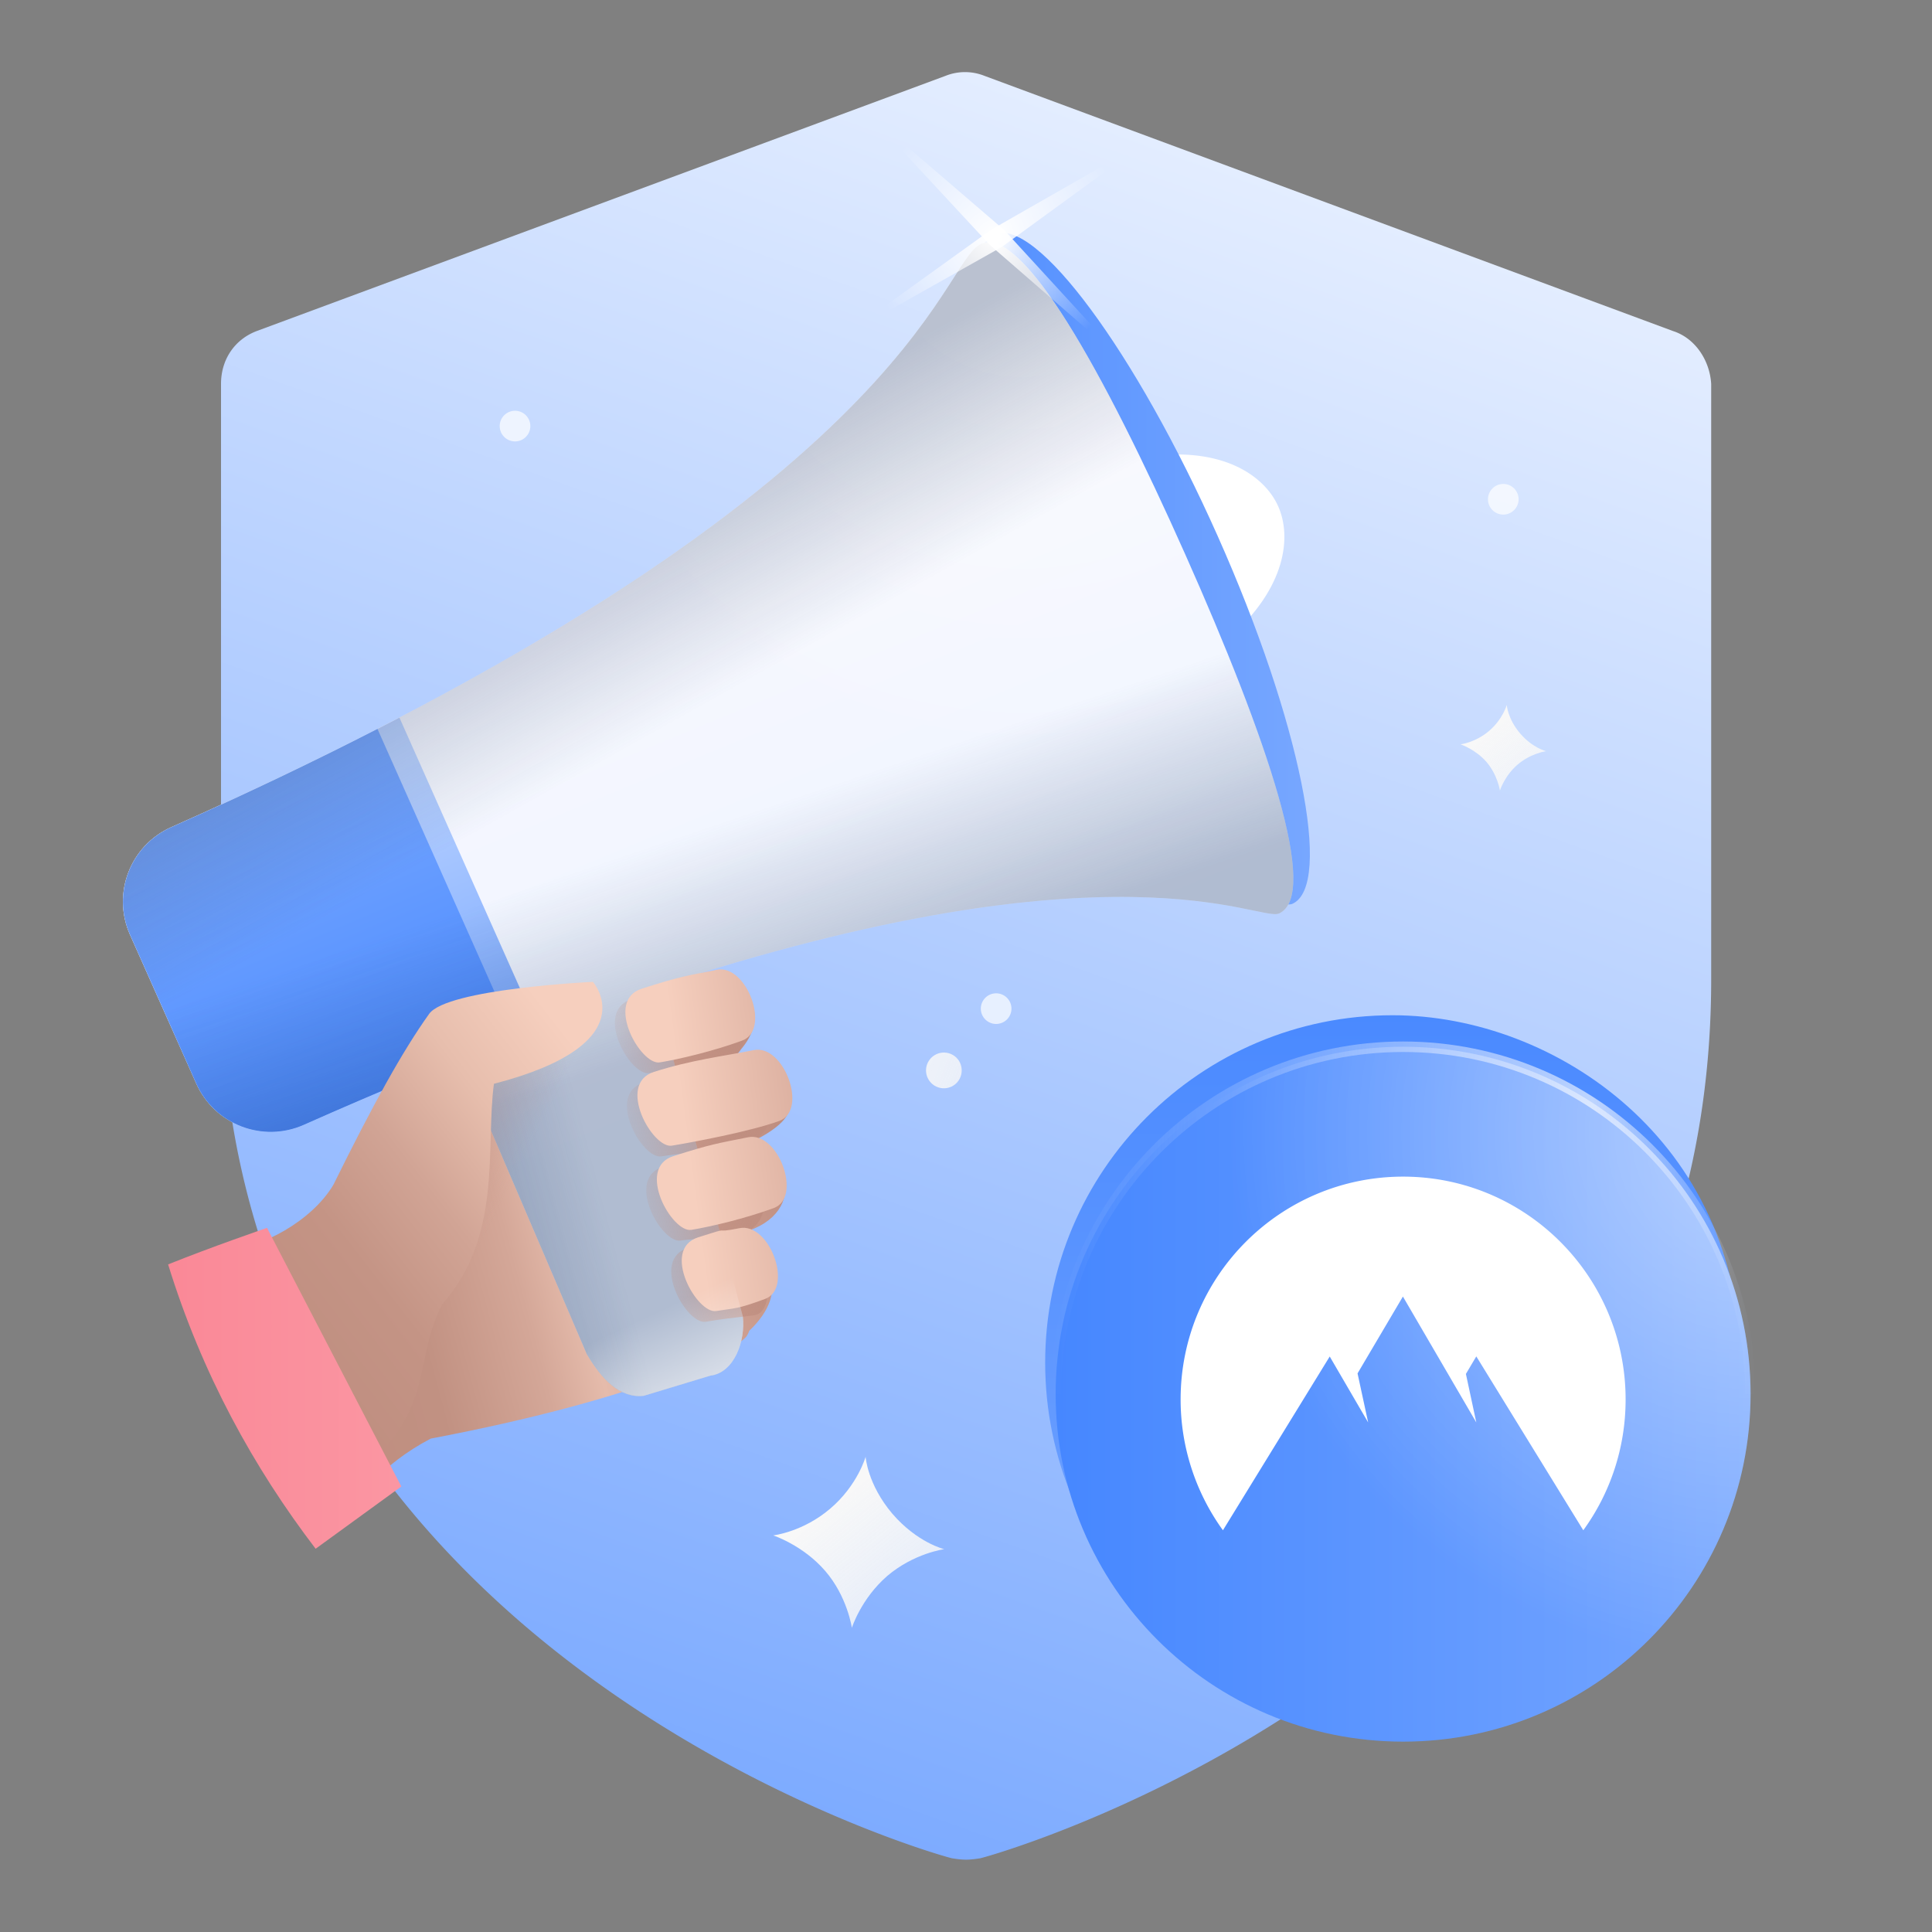 <svg width="184" height="184" viewBox="0 0 184 184" fill="none" xmlns="http://www.w3.org/2000/svg"><rect x="0" y="0" width="184" height="184" fill="#808080" stroke="none"/><path d="M159.34 31.53L93.75 7.22a5.005 5.005 0 00-3.69 0l-65.59 24.3c-2.15.81-3.42 2.75-3.42 5.03v56.72c0 64.58 68.88 83.58 69.62 83.71.47.07.87.13 1.34.13.47 0 .94-.07 1.34-.13.74-.13 69.62-19.13 69.62-83.71V36.56c-.14-2.28-1.55-4.36-3.63-5.03z" fill="url(#paint0_linear_149_11129)"/><path d="M81.13 155.03s.87-2.77 3.37-4.94c2.55-2.17 5.43-2.55 5.43-2.55s-2.55-.6-4.94-3.37c-2.39-2.82-2.55-5.43-2.55-5.43s-.76 2.72-3.37 4.94c-2.61 2.23-5.43 2.55-5.43 2.55s2.82.92 4.94 3.37c2.12 2.44 2.55 5.43 2.55 5.43z" fill="url(#paint1_linear_149_11129)"/><path d="M142.85 75.29s.43-1.39 1.68-2.47c1.28-1.09 2.72-1.28 2.72-1.28s-1.28-.3-2.47-1.68c-1.2-1.41-1.28-2.72-1.28-2.72s-.38 1.36-1.68 2.47c-1.3 1.11-2.72 1.28-2.72 1.28s1.41.46 2.47 1.68c1.06 1.23 1.28 2.72 1.28 2.72z" fill="url(#paint2_linear_149_11129)"/><path d="M90.76 103.41c-.81.48-1.85.21-2.33-.6-.48-.81-.21-1.85.6-2.33.81-.48 1.85-.21 2.33.6.47.81.2 1.86-.6 2.33z" fill="url(#paint3_linear_149_11129)"/><path opacity=".7" d="M141.71 47.55c0 .81.66 1.46 1.46 1.46.8 0 1.46-.66 1.46-1.46 0-.81-.66-1.46-1.46-1.46-.8 0-1.46.65-1.46 1.46zm-94.12-6.97c0 .81.66 1.46 1.46 1.46.81 0 1.46-.66 1.46-1.46 0-.81-.66-1.46-1.46-1.46-.8 0-1.46.65-1.46 1.46zm45.82 55.48c0 .81.66 1.46 1.46 1.46.81 0 1.46-.66 1.46-1.46 0-.81-.66-1.46-1.46-1.46-.8 0-1.46.65-1.46 1.46z" fill="#fff"/><path d="M99.54 129.78c0-18.28 14.81-33.09 33.09-33.09 15.61 0 33.09 12.15 33.09 33.09 0 18.28-14.81 33.09-33.09 33.09-18.27 0-33.09-14.81-33.09-33.09z" fill="url(#paint4_linear_149_11129)"/><path d="M100.54 132.78c0-18.28 14.81-33.09 33.09-33.09s33.09 14.81 33.09 33.09-14.81 33.09-33.09 33.09c-18.27 0-33.09-14.81-33.09-33.09z" fill="url(#paint5_linear_149_11129)"/><path opacity=".49" d="M100.54 132.78c0-18.28 14.81-33.09 33.09-33.09s33.09 14.81 33.09 33.09-14.81 33.09-33.09 33.09c-18.27 0-33.09-14.81-33.09-33.09z" fill="url(#paint6_radial_149_11129)"/><path d="M100.54 132.78c0-18.28 14.81-33.09 33.09-33.09s33.09 14.81 33.09 33.09" stroke="url(#paint7_linear_149_11129)" stroke-miterlimit="10"/><path d="M116.47 145.74a21.237 21.237 0 01-4.03-12.46c0-11.73 9.49-21.22 21.19-21.22 11.7 0 21.19 9.51 21.19 21.22 0 4.65-1.49 8.96-4.03 12.46l-10.19-16.56-.99 1.67.99 4.62-6.99-11.99-4.32 7.32 1.01 4.67-3.66-6.28-10.17 16.55z" fill="#fff"/><path d="M69.8 109.55c12.8-5.24-1.26-7.82-1.26-7.82s5.71-3.57 2.19-7.57c-.62-.7-7.99 4.5-9.01 4.31-1.9-.35-3.17-.92-4.11-1.51.34-1.67-.45-2.88-.45-2.88s-13.88.65-15.6 3.05c-2.55 3.57-5.35 8.65-9.08 16.2-.99 1.13-2.1 2.26-3.38 3.38-.19.2-.39.4-.58.6-2.06 1.36-4.39 2.21-6.14 2.24-4.69.09 5.25 18.79 10.69 23.79 1.59-.87 2.99-3.72 7.95-6.33 19.89-3.78 28.7-8.18 30.05-9.7.13-.18.22-.37.28-.56 4.12-3.93 1.87-7.4-1.9-9.13 7.56-.99 6.55-8.41.35-8.07z" fill="url(#paint8_linear_149_11129)"/><path d="M121.72 48.19c-1.32-2.92-5.31-5.64-12.24-4.73-10.86 1.43-20.38 11.04-17.3 18.17 3.1 7.17 16.62 6.42 24.97-.96 5.32-4.71 5.89-9.56 4.57-12.48z" fill="#fff"/><path fill-rule="evenodd" clip-rule="evenodd" d="M115.97 51.05c-7.84-17.6-17.36-30.46-21.27-28.72-2.01.89-3.13 6.98-13.35 16.97l20.92 45.04c14.38-.96 19.66 2.26 20.81 1.74 3.91-1.74.73-17.43-7.11-35.03z" fill="url(#paint9_linear_149_11129)"/><path fill-rule="evenodd" clip-rule="evenodd" d="M112.88 52.8c-7.84-17.6-15.54-31.31-19.45-29.57-3.91 1.74-6.28 24.01-77.12 55.55-3.91 1.74-5.67 6.32-3.93 10.24l6.31 14.17c1.74 3.91 6.32 5.67 10.24 3.93 5.24-2.33 10.2-4.42 14.89-6.3l12.07 28.16c1.39 2.32 3.11 4.22 5.41 3.96l6.34-1.92c2.3-.27 3.37-3.35 3.1-5.64l-8.46-31.29c44-14.47 57.68-6.26 59.53-7.09 3.92-1.76-1.09-16.6-8.93-34.2z" fill="url(#paint10_linear_149_11129)"/><path fill-rule="evenodd" clip-rule="evenodd" d="M38.04 68.34c-6.42 3.35-13.62 6.84-21.73 10.44-3.91 1.74-5.67 6.32-3.93 10.24l6.31 14.17c1.74 3.91 6.32 5.67 10.24 3.93 8.08-3.6 15.49-6.62 22.3-9.16L38.04 68.34z" fill="url(#paint11_linear_149_11129)"/><path fill-rule="evenodd" clip-rule="evenodd" d="M35.95 69.42c-5.88 3.02-12.39 6.14-19.63 9.36-3.91 1.74-5.67 6.32-3.93 10.24l6.31 14.17c1.74 3.91 6.32 5.67 10.24 3.93 7.22-3.21 13.9-5.96 20.09-8.32L35.95 69.42z" fill="url(#paint12_linear_149_11129)"/><path opacity=".49" fill-rule="evenodd" clip-rule="evenodd" d="M112.88 52.8c-7.84-17.6-15.54-31.31-19.45-29.57-3.91 1.74-6.28 24.01-77.12 55.55-3.91 1.74-5.67 6.32-3.93 10.24l6.31 14.17c1.74 3.91 6.32 5.67 10.24 3.93 5.24-2.33 10.2-4.42 14.89-6.3l12.07 28.16c1.39 2.32 3.11 4.22 5.41 3.96l6.34-1.92c2.3-.27 3.37-3.35 3.1-5.64l-8.46-31.29c44-14.47 57.68-6.26 59.53-7.09 3.92-1.76-1.09-16.6-8.93-34.2z" fill="url(#paint13_radial_149_11129)"/><path opacity=".3" fill-rule="evenodd" clip-rule="evenodd" d="M112.88 52.8c-7.84-17.6-15.54-31.31-19.45-29.57-3.91 1.74-6.28 24.01-77.12 55.55-3.91 1.74-5.67 6.32-3.93 10.24l6.31 14.17c1.74 3.91 6.32 5.67 10.24 3.93 5.24-2.33 10.2-4.42 14.89-6.3l12.07 28.16c1.39 2.32 3.11 4.22 5.41 3.96l6.34-1.92c2.3-.27 3.37-3.35 3.1-5.64l-8.46-31.29c44-14.47 57.68-6.26 59.53-7.09 3.92-1.76-1.09-16.6-8.93-34.2z" fill="url(#paint14_linear_149_11129)"/><path opacity=".3" fill-rule="evenodd" clip-rule="evenodd" d="M112.88 52.8c-7.84-17.6-15.54-31.31-19.45-29.57-3.91 1.74-6.28 24.01-77.12 55.55-3.91 1.74-5.67 6.32-3.93 10.24l6.31 14.17c1.74 3.91 6.32 5.67 10.24 3.93 5.24-2.33 10.2-4.42 14.89-6.3l12.07 28.16c1.39 2.32 3.11 4.22 5.41 3.96l6.34-1.92c2.3-.27 3.37-3.35 3.1-5.64l-8.46-31.29c44-14.47 57.68-6.26 59.53-7.09 3.92-1.76-1.09-16.6-8.93-34.2z" fill="url(#paint15_linear_149_11129)"/><path fill-rule="evenodd" clip-rule="evenodd" d="M64.83 118.15c1.84-.3 3.7.03 6.45-.99 2.75-1.01 1.84-8.41-1.04-7.83-2.88.58-3.54.65-7.13 1.8s-.12 7.32 1.72 7.02zm4.59-.16c-2.88.58-.34-.28-3.93.87-3.59 1.15-.12 7.32 1.72 7.02 1.84-.3 2.32-.34 4.52-.6 2.9-.34.57-7.87-2.31-7.29zm-6.43-7.86c1.84-.3 6.11-.62 8.85-1.63 2.75-1.01 1.83-8.05-1.05-7.47-2.88.58-5.93.93-9.52 2.08s-.12 7.32 1.72 7.02zm-1.15-7.93c1.84-.3 5.04-.42 7.78-1.43 2.75-1.01.51-7.97-2.37-7.39-2.88.58-3.54.65-7.13 1.8s-.12 7.32 1.72 7.02z" fill="url(#paint16_linear_149_11129)"/><path fill-rule="evenodd" clip-rule="evenodd" d="M71.25 108.31c-2.88.58-3.54.65-7.13 1.8s-.12 7.32 1.72 7.02c1.84-.3 5.11-1.07 7.86-2.08 2.73-1.01.43-7.32-2.45-6.74zm-.83 8.66c-2.88.58-.34-.28-3.93.87-3.59 1.15-.12 7.32 1.72 7.02 1.84-.3 1.91-.14 4.65-1.15 2.75-1.01.44-7.32-2.44-6.74zm-6.43-7.86c1.84-.3 7.5-1.35 10.24-2.36 2.75-1.01.44-7.32-2.44-6.74-2.88.58-5.93.93-9.52 2.08s-.12 7.33 1.72 7.02zm-1.15-7.93c1.84-.3 5.11-1.07 7.85-2.08 2.75-1.01.44-7.32-2.44-6.74-2.88.58-3.54.65-7.13 1.8s-.11 7.33 1.72 7.02z" fill="url(#paint17_linear_149_11129)"/><path opacity=".3" fill-rule="evenodd" clip-rule="evenodd" d="M43.82 100.82l12.07 28.16c1.39 2.32 3.11 4.22 5.41 3.96l6.34-1.92c2.3-.27 3.37-3.35 3.1-5.64l-8.46-31.29c44.01-14.49-23.15 8.6-18.46 6.73z" fill="url(#paint18_linear_149_11129)"/><path opacity=".49" fill-rule="evenodd" clip-rule="evenodd" d="M55.9 128.97c1.39 2.32 3.11 4.22 5.41 3.96l6.34-1.92c2.3-.27 3.37-3.35 3.1-5.64l-8.46-31.29" fill="url(#paint19_linear_149_11129)"/><path opacity=".52" d="M56.25 95.16s-13.27.79-14.99 3.2c-2.56 3.58-5.07 7.46-8.83 15.06-2.06 3.47-6.96 6.08-10.06 6.14-4.69.09 4.26 6.26 9.69 11.26 10.88-7.16 7.01-1.81 10.2-7.91 5.76-6.49 9.27-9.11 10.09-15.13 10.27-6.34 3.9-12.62 3.9-12.62z" fill="url(#paint20_linear_149_11129)"/><path d="M56.47 93.51s-13.88.65-15.6 3.05c-2.56 3.58-5.37 8.68-9.12 16.28-2.06 3.47-6.96 6.08-10.06 6.14-4.69.09 4.14 18.42 9.57 23.42 10.88-7.16 7.68-12.11 10.87-18.21 5.76-6.49 4.1-14.94 4.91-20.97 14.64-3.8 9.43-9.71 9.43-9.71z" fill="url(#paint21_linear_149_11129)"/><path d="M25.43 116.94s-5.31 1.82-9.42 3.48c3.22 10.43 8.18 19.4 14.05 27.08l8.16-5.93-12.79-24.63z" fill="url(#paint22_linear_149_11129)"/><path d="M95.63 21.9l11.8 12.86L94.24 23.3l-11.9-12.82L95.63 21.9z" fill="url(#paint23_radial_149_11129)"/><path d="M95.44 23.5l-15.26 8.6 14.18-10.2 15.21-8.69L95.44 23.5z" fill="url(#paint24_radial_149_11129)"/><defs><linearGradient id="paint1_linear_149_11129" x1="78.906" y1="143.37" x2="124.867" y2="199.471" gradientUnits="userSpaceOnUse"><stop stop-color="#F8F8F8"/><stop offset="1" stop-color="#F8F8F8" stop-opacity="0"/></linearGradient><linearGradient id="paint12_linear_149_11129" x1="36.501" y1="107.734" x2="23.46" y2="76.613" gradientUnits="userSpaceOnUse"><stop stop-color="#4687FF"/><stop offset=".999" stop-color="#77A7FF"/><stop offset="1" stop-color="#77A7FF"/></linearGradient><linearGradient id="paint2_linear_149_11129" x1="141.737" y1="69.462" x2="164.718" y2="97.513" gradientUnits="userSpaceOnUse"><stop stop-color="#F8F8F8"/><stop offset="1" stop-color="#F8F8F8" stop-opacity="0"/></linearGradient><linearGradient id="paint3_linear_149_11129" x1="80.637" y1="98.524" x2="139.897" y2="120.247" gradientUnits="userSpaceOnUse"><stop stop-color="#F8F8F8"/><stop offset="1" stop-color="#F8F8F8" stop-opacity="0"/></linearGradient><linearGradient id="paint4_linear_149_11129" x1="132.634" y1="90.585" x2="132.634" y2="164.999" gradientUnits="userSpaceOnUse"><stop stop-color="#4687FF"/><stop offset=".999" stop-color="#77A7FF"/><stop offset="1" stop-color="#77A7FF"/></linearGradient><linearGradient id="paint5_linear_149_11129" x1="100.544" y1="132.785" x2="166.724" y2="132.785" gradientUnits="userSpaceOnUse"><stop stop-color="#4687FF"/><stop offset=".999" stop-color="#77A7FF"/><stop offset="1" stop-color="#77A7FF"/></linearGradient><linearGradient id="paint22_linear_149_11129" x1="-26.308" y1="132.215" x2="137.607" y2="132.215" gradientUnits="userSpaceOnUse"><stop stop-color="#F86E80"/><stop offset=".999" stop-color="#FFD4D8"/><stop offset="1" stop-color="#FFD4D8"/></linearGradient><linearGradient id="paint7_linear_149_11129" x1="100.044" y1="115.99" x2="167.224" y2="115.99" gradientUnits="userSpaceOnUse"><stop stop-color="#C5D9FF" stop-opacity="0"/><stop offset=".286" stop-color="#E3EDFF" stop-opacity=".226"/><stop offset=".55" stop-color="#F8FAFF" stop-opacity=".434"/><stop offset=".726" stop-color="#fff" stop-opacity=".572"/><stop offset=".768" stop-color="#fff" stop-opacity=".627"/><stop offset=".882" stop-color="#FDFEFF" stop-opacity=".321"/><stop offset=".922" stop-color="#F6F9FF" stop-opacity=".21"/><stop offset=".952" stop-color="#EBF2FF" stop-opacity=".131"/><stop offset=".975" stop-color="#DAE7FF" stop-opacity=".068"/><stop offset=".995" stop-color="#C4D9FF" stop-opacity=".014"/><stop offset="1" stop-color="#BDD4FF" stop-opacity="0"/></linearGradient><linearGradient id="paint8_linear_149_11129" x1="15.502" y1="139.5" x2="97.501" y2="117.5" gradientUnits="userSpaceOnUse"><stop offset=".195" stop-color="#BF8E80"/><stop offset=".318" stop-color="#C19182"/><stop offset=".438" stop-color="#D4A798"/><stop offset=".501" stop-color="#E5BBAB"/><stop offset=".764" stop-color="#BF8E80"/></linearGradient><linearGradient id="paint9_linear_149_11129" x1="81.348" y1="54.152" x2="124.75" y2="54.152" gradientUnits="userSpaceOnUse"><stop stop-color="#4687FF"/><stop offset=".999" stop-color="#77A7FF"/><stop offset="1" stop-color="#77A7FF"/></linearGradient><linearGradient id="paint10_linear_149_11129" x1="75.593" y1="102.07" x2="54.513" y2="51.128" gradientUnits="userSpaceOnUse"><stop stop-color="#EDF3FF"/><stop offset=".228" stop-color="#F0F5FF"/><stop offset=".998" stop-color="#F8F8FE"/><stop offset="1" stop-color="#F8F8FE"/></linearGradient><linearGradient id="paint11_linear_149_11129" x1="37.2" y1="105.843" x2="25.048" y2="77.983" gradientUnits="userSpaceOnUse"><stop stop-color="#77A7FF"/><stop offset="1" stop-color="#BDD4FF"/></linearGradient><linearGradient id="paint0_linear_149_11129" x1="54.928" y1="175.233" x2="127.487" y2="-27.575" gradientUnits="userSpaceOnUse"><stop stop-color="#77A7FF"/><stop offset="1" stop-color="#fff"/></linearGradient><linearGradient id="paint21_linear_149_11129" x1="16" y1="144" x2="61.997" y2="108.212" gradientUnits="userSpaceOnUse"><stop offset=".3" stop-color="#BF8E80"/><stop offset=".499" stop-color="#C49485"/><stop offset=".659" stop-color="#D1A495"/><stop offset=".822" stop-color="#E7BEAD"/><stop offset=".994" stop-color="#F6CFBE"/><stop offset="1" stop-color="#F6CFBE"/></linearGradient><linearGradient id="paint14_linear_149_11129" x1="51.954" y1="52.17" x2="62.178" y2="70.45" gradientUnits="userSpaceOnUse"><stop stop-color="#233B67"/><stop offset=".978" stop-color="#233B67" stop-opacity="0"/></linearGradient><linearGradient id="paint15_linear_149_11129" x1="72.07" y1="97.066" x2="65.874" y2="78.786" gradientUnits="userSpaceOnUse"><stop stop-color="#233B67"/><stop offset=".978" stop-color="#233B67" stop-opacity="0"/></linearGradient><linearGradient id="paint16_linear_149_11129" x1="72.561" y1="108.856" x2="58.87" y2="110.99" gradientUnits="userSpaceOnUse"><stop stop-color="#BF8E80"/><stop offset="1" stop-color="#BF8E80" stop-opacity="0"/></linearGradient><linearGradient id="paint17_linear_149_11129" x1="88.923" y1="105.82" x2="65.294" y2="109.01" gradientUnits="userSpaceOnUse"><stop stop-color="#BF8E80"/><stop offset=".994" stop-color="#F6CFBE"/><stop offset="1" stop-color="#F6CFBE"/></linearGradient><linearGradient id="paint18_linear_149_11129" x1="42.277" y1="118.24" x2="57.766" y2="114.146" gradientUnits="userSpaceOnUse"><stop stop-color="#233B67"/><stop offset=".978" stop-color="#233B67" stop-opacity="0"/></linearGradient><linearGradient id="paint19_linear_149_11129" x1="68.233" y1="130.983" x2="64.808" y2="123.691" gradientUnits="userSpaceOnUse"><stop stop-color="#fff"/><stop offset=".978" stop-color="#fff" stop-opacity="0"/></linearGradient><linearGradient id="paint20_linear_149_11129" x1="36.573" y1="109.128" x2="47.632" y2="114.758" gradientUnits="userSpaceOnUse"><stop stop-color="#BF8E80"/><stop offset="1" stop-color="#BF8E80" stop-opacity="0"/></linearGradient><radialGradient id="paint13_radial_149_11129" cx="0" cy="0" r="1" gradientUnits="userSpaceOnUse" gradientTransform="translate(97.401 21.964) scale(53.064)"><stop stop-color="#fff"/><stop offset=".978" stop-color="#fff" stop-opacity="0"/></radialGradient><radialGradient id="paint6_radial_149_11129" cx="0" cy="0" r="1" gradientUnits="userSpaceOnUse" gradientTransform="translate(167.639 107.924) scale(51.701)"><stop stop-color="#fff"/><stop offset=".978" stop-color="#fff" stop-opacity="0"/></radialGradient><radialGradient id="paint23_radial_149_11129" cx="0" cy="0" r="1" gradientUnits="userSpaceOnUse" gradientTransform="rotate(-90.992 58.565 -35.143) scale(12.356)"><stop stop-color="#fff"/><stop offset="1" stop-color="#fff" stop-opacity="0"/></radialGradient><radialGradient id="paint24_radial_149_11129" cx="0" cy="0" r="1" gradientUnits="userSpaceOnUse" gradientTransform="rotate(12.302 -56.058 450.282) scale(12.356)"><stop stop-color="#fff"/><stop offset="1" stop-color="#fff" stop-opacity="0"/></radialGradient></defs></svg>